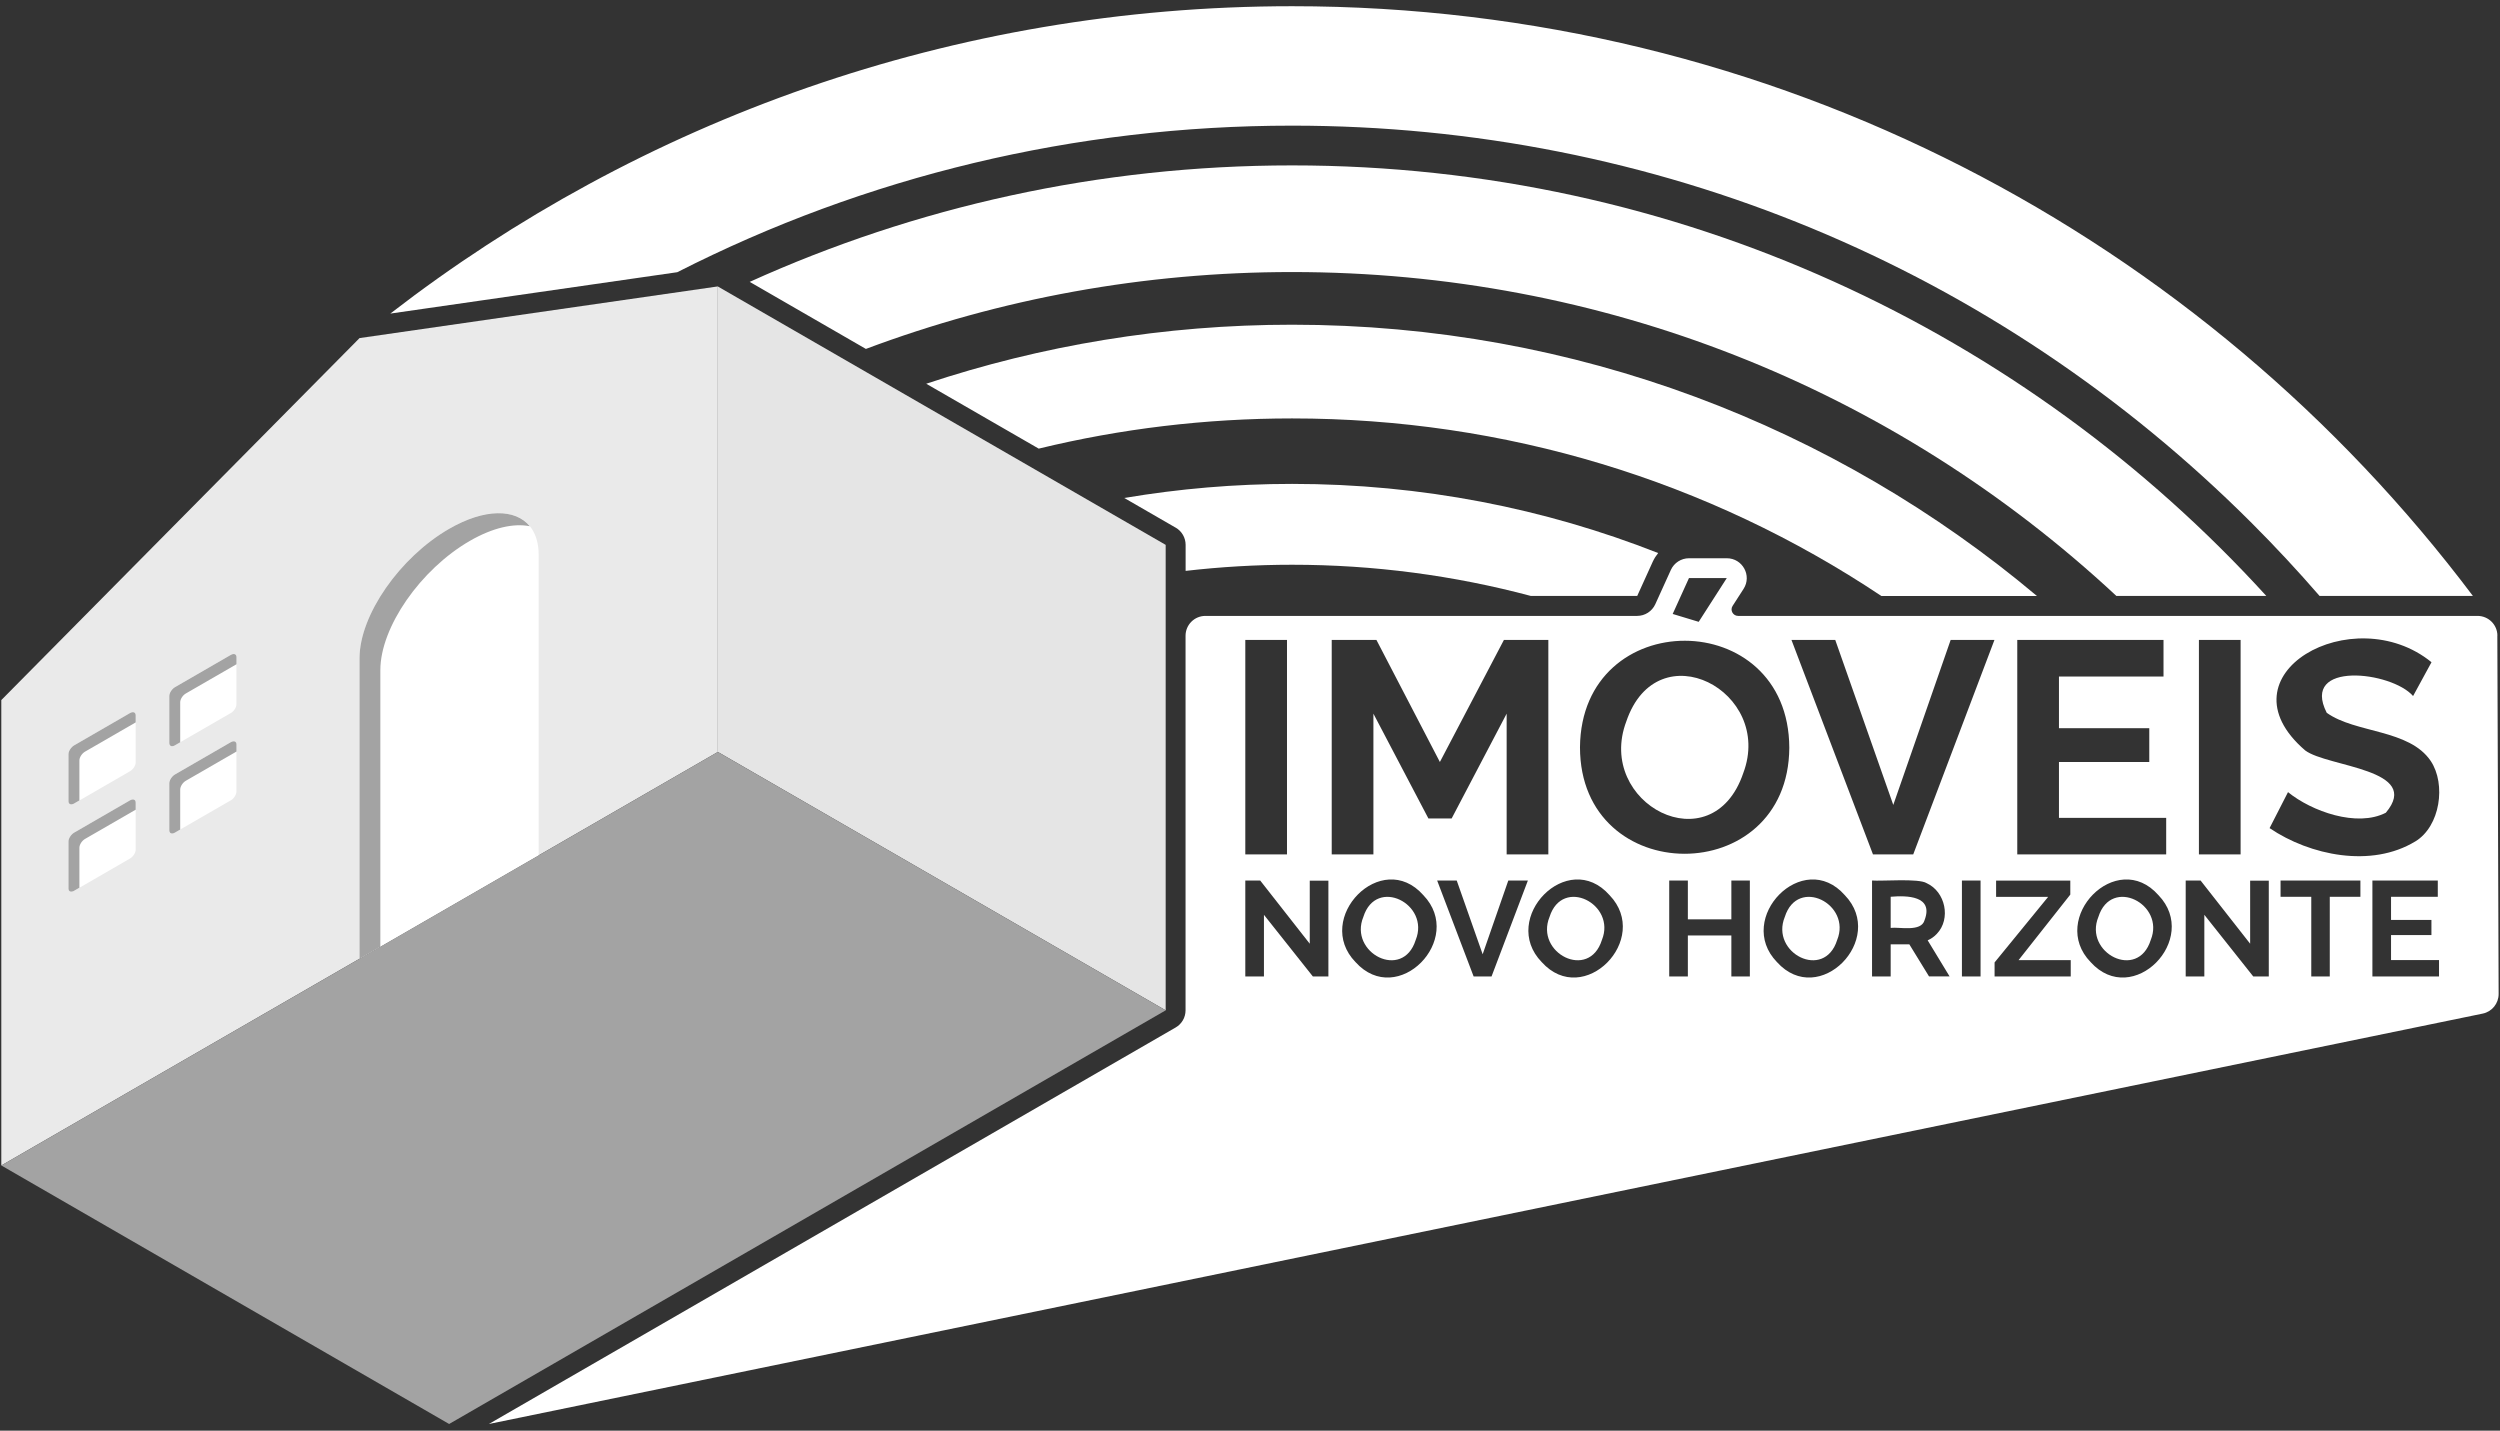 <svg width="346" height="198" viewBox="0 0 346 198" fill="none" xmlns="http://www.w3.org/2000/svg">
<rect x="0" y="0" width="346" height="198" fill="#333333" stroke="none"/>
<path d="M49.76 46.791L0.18 96.891V161.301L99.35 104.071V39.641L49.76 46.791Z" fill="#EAEAEA"/>
<path d="M17.989 106.74L10.27 111.201C9.839 111.451 9.479 111.311 9.479 110.891V104.37C9.479 103.95 9.829 103.401 10.27 103.151L17.989 98.691C18.419 98.441 18.779 98.581 18.779 99.001V105.521C18.779 105.941 18.43 106.49 17.989 106.74Z" fill="white"/>
<path d="M31.93 98.691L24.2 103.151C23.77 103.401 23.41 103.261 23.41 102.841V96.321C23.41 95.901 23.76 95.351 24.2 95.101L31.93 90.641C32.36 90.391 32.72 90.531 32.72 90.951V97.481C32.72 97.901 32.37 98.451 31.93 98.701V98.691Z" fill="white"/>
<path d="M17.989 118.821L10.27 123.281C9.839 123.531 9.479 123.391 9.479 122.971V116.451C9.479 116.031 9.829 115.481 10.27 115.231L17.989 110.771C18.419 110.521 18.779 110.661 18.779 111.081V117.601C18.779 118.021 18.43 118.571 17.989 118.821Z" fill="white"/>
<path d="M31.93 110.771L24.2 115.231C23.77 115.481 23.41 115.341 23.41 114.921V108.401C23.41 107.981 23.76 107.431 24.2 107.181L31.93 102.721C32.36 102.471 32.72 102.611 32.72 103.031V109.561C32.72 109.981 32.37 110.531 31.93 110.781V110.771Z" fill="white"/>
<path d="M62.16 73.19C55.31 77.14 49.76 85.15 49.76 91.08V132.69L74.55 118.38V76.77C74.55 70.84 69 69.24 62.15 73.19H62.16Z" fill="white"/>
<path d="M99.35 39.65L161.33 75.41V139.83L99.35 104.07V39.65Z" fill="#E5E5E5"/>
<path d="M62.16 197.08L0.18 161.3L99.35 104.07L161.33 139.83L62.16 197.08Z" fill="#A3A3A3"/>
<path d="M214.46 126.891C212.4 131.891 219.92 135.761 221.7 130.101C223.73 125.131 216.24 121.291 214.46 126.891Z" fill="white"/>
<path d="M290.42 126.891C288.36 131.891 295.88 135.761 297.66 130.101C299.69 125.131 292.2 121.291 290.42 126.891Z" fill="white"/>
<path d="M247.02 126.891C244.96 131.891 252.48 135.761 254.26 130.101C256.29 125.131 248.8 121.291 247.02 126.891Z" fill="white"/>
<path d="M225.09 99.821C220.77 111.221 236.96 119.711 241.27 106.991C245.54 95.661 229.4 87.211 225.09 99.821Z" fill="white"/>
<path d="M261.67 124.121V128.421C262.85 128.261 265.9 129.031 266.36 127.351C267.65 123.961 263.91 123.921 261.67 124.111V124.121Z" fill="white"/>
<path d="M345.64 87.981C345.64 86.461 344.4 85.241 342.89 85.241H240.55C239.84 85.241 239.41 84.451 239.79 83.861L241.31 81.501C242.49 79.671 241.17 77.261 238.99 77.261H233.76C232.68 77.261 231.7 77.891 231.25 78.871L229.09 83.631C228.64 84.611 227.66 85.241 226.58 85.241H166.83C165.31 85.241 164.08 86.471 164.08 87.991V139.831C164.08 140.811 163.56 141.721 162.7 142.211L67.66 197.081L343.61 140.281C344.89 140.021 345.81 138.881 345.81 137.571L345.63 87.971L345.64 87.981ZM304.33 88.571H310.1V118.251H304.33V88.571ZM279.2 88.571H299.43V93.631H284.96V100.781H297.46V105.461H284.96V113.191H299.8V118.251H279.19V88.571H279.2ZM233.76 80.001H238.99L235.1 86.061L231.5 84.971L233.76 79.991V80.001ZM172.35 88.571H178.12V118.251H172.35V88.571ZM183.85 135.141H181.7L174.93 126.611V135.141H172.35V121.861H174.41L181.27 130.611V121.881H183.85V135.141ZM184.31 88.571H190.5L199.28 105.461L208.14 88.571H214.29V118.251H208.52V98.771L200.91 113.271H197.69L190.08 98.771V118.251H184.31V88.571ZM187.6 133.151C181.74 127.111 191.21 117.331 197 123.901C202.82 129.971 193.42 139.611 187.6 133.151ZM206.44 135.141H203.95L198.9 121.861H201.61L205.2 132.071L208.75 121.861H211.46L206.43 135.141H206.44ZM213.37 133.151C207.51 127.111 216.98 117.331 222.77 123.901C228.59 129.971 219.19 139.611 213.37 133.151ZM242.18 135.141H239.62V129.471H233.6V135.141H231.02V121.861H233.6V127.231H239.62V121.861H242.18V135.141ZM218.67 103.411C218.85 83.731 247.57 83.781 247.64 103.491C247.52 123.101 218.67 123.031 218.67 103.411ZM245.93 133.151C240.07 127.111 249.54 117.331 255.33 123.901C261.15 129.971 251.75 139.611 245.93 133.151ZM266.98 135.141L264.25 130.691H261.67V135.141H259.09V121.861C260.36 121.981 265.56 121.531 266.65 122.231C269.25 123.411 270.04 127.171 268.06 129.241C267.7 129.631 267.27 129.931 266.79 130.141L269.82 135.131H266.98V135.141ZM274.11 135.141H271.53V121.861H274.11V135.141ZM264.78 118.251H259.22L247.94 88.571H254L262.03 111.401L269.97 88.571H276.03L264.79 118.251H264.78ZM286.58 135.141H276.05V133.201L283.46 124.131H276.26V121.871H286.53V123.811L279.37 132.881H286.59V135.141H286.58ZM289.34 133.151C283.48 127.111 292.95 117.331 298.74 123.901C304.56 129.971 295.16 139.611 289.34 133.151ZM314 135.141H311.85L305.08 126.611V135.141H302.5V121.861H304.56L311.42 130.611V121.881H314V135.141ZM326.69 124.121H322.44V135.141H319.88V124.121H315.63V121.861H326.68V124.121H326.69ZM337.56 135.141H328.34V121.861H337.39V124.121H330.92V127.321H336.51V129.411H330.92V132.871H337.56V135.131V135.141ZM334.26 116.461C328.22 120.141 319.73 118.421 314.11 114.611L316.66 109.631C319.93 112.291 326.21 114.541 330.2 112.481C335.3 106.411 322.12 106.181 319.04 103.861C306.82 93.361 325.69 82.831 336.52 91.651L333.97 96.331C331.02 92.911 318.34 91.421 322.02 98.651C326.01 101.511 333.43 100.891 336.42 105.331C338.55 108.531 337.74 114.361 334.27 116.461H334.26Z" fill="white"/>
<path d="M188.69 126.891C186.63 131.891 194.15 135.761 195.93 130.101C197.96 125.131 190.47 121.291 188.69 126.891Z" fill="white"/>
<path d="M52.64 92.741C52.64 86.811 58.19 78.801 65.04 74.851C68.23 73.011 71.13 72.391 73.32 72.831C71.32 70.391 67.08 70.351 62.16 73.191C55.31 77.141 49.76 85.151 49.76 91.081V132.691L52.64 131.031V92.741Z" fill="#A3A3A3"/>
<path d="M10.259 111.201L10.989 110.781V105.24C10.989 104.82 11.339 104.271 11.78 104.021L18.779 99.981V99.001C18.779 98.581 18.43 98.441 17.989 98.691L10.27 103.151C9.839 103.401 9.479 103.95 9.479 104.37V110.891C9.479 111.311 9.829 111.451 10.27 111.201H10.259Z" fill="#A3A3A3"/>
<path d="M24.21 103.151L24.94 102.731V97.191C24.94 96.771 25.29 96.221 25.73 95.971L32.73 91.931V90.951C32.73 90.531 32.38 90.391 31.94 90.641L24.22 95.101C23.79 95.351 23.43 95.901 23.43 96.321V102.841C23.43 103.261 23.78 103.401 24.22 103.151H24.21Z" fill="#A3A3A3"/>
<path d="M10.259 123.281L10.989 122.861V117.321C10.989 116.901 11.339 116.351 11.78 116.101L18.779 112.061V111.081C18.779 110.661 18.43 110.521 17.989 110.771L10.27 115.231C9.839 115.481 9.479 116.031 9.479 116.451V122.971C9.479 123.391 9.829 123.531 10.27 123.281H10.259Z" fill="#A3A3A3"/>
<path d="M24.21 115.231L24.94 114.811V109.271C24.94 108.851 25.29 108.301 25.73 108.051L32.73 104.011V103.031C32.73 102.611 32.38 102.471 31.94 102.721L24.22 107.181C23.79 107.431 23.43 107.981 23.43 108.401V114.921C23.43 115.341 23.78 115.481 24.22 115.231H24.21Z" fill="#A3A3A3"/>
<path d="M162.71 73.021C163.56 73.511 164.09 74.421 164.09 75.411V79.011C168.95 78.451 173.87 78.161 178.83 78.161C190.14 78.161 201.23 79.641 211.88 82.481H226.59L228.75 77.721C228.95 77.291 229.2 76.901 229.49 76.541C213.8 70.361 196.72 66.971 178.83 66.971C170.91 66.971 163.16 67.641 155.6 68.921L162.7 73.021H162.71Z" fill="white"/>
<path d="M143.759 62.09C155.109 59.331 166.859 57.91 178.829 57.91C208.289 57.91 236.429 66.5 260.389 82.49H281.919C254.049 59.06 218.089 44.94 178.829 44.94C161.129 44.94 144.109 47.82 128.189 53.11L143.759 62.09Z" fill="white"/>
<path d="M119.84 48.291C138.45 41.311 158.36 37.651 178.83 37.651C221.54 37.651 261.81 53.531 292.91 82.481H313.66C280.31 45.871 232.25 22.891 178.83 22.891C152.07 22.891 126.66 28.651 103.76 39.011L119.84 48.291Z" fill="white"/>
<path d="M93.76 37.66C119.8 24.41 148.77 17.39 178.83 17.39C229.01 17.39 276.18 36.93 311.66 72.41C314.92 75.67 318.04 79.03 321.03 82.48H342.25C304.96 32.91 245.64 0.86 178.83 0.86C131.83 0.86 88.54 16.73 54.02 43.4L93.76 37.67V37.66Z" fill="white"/>
</svg>
